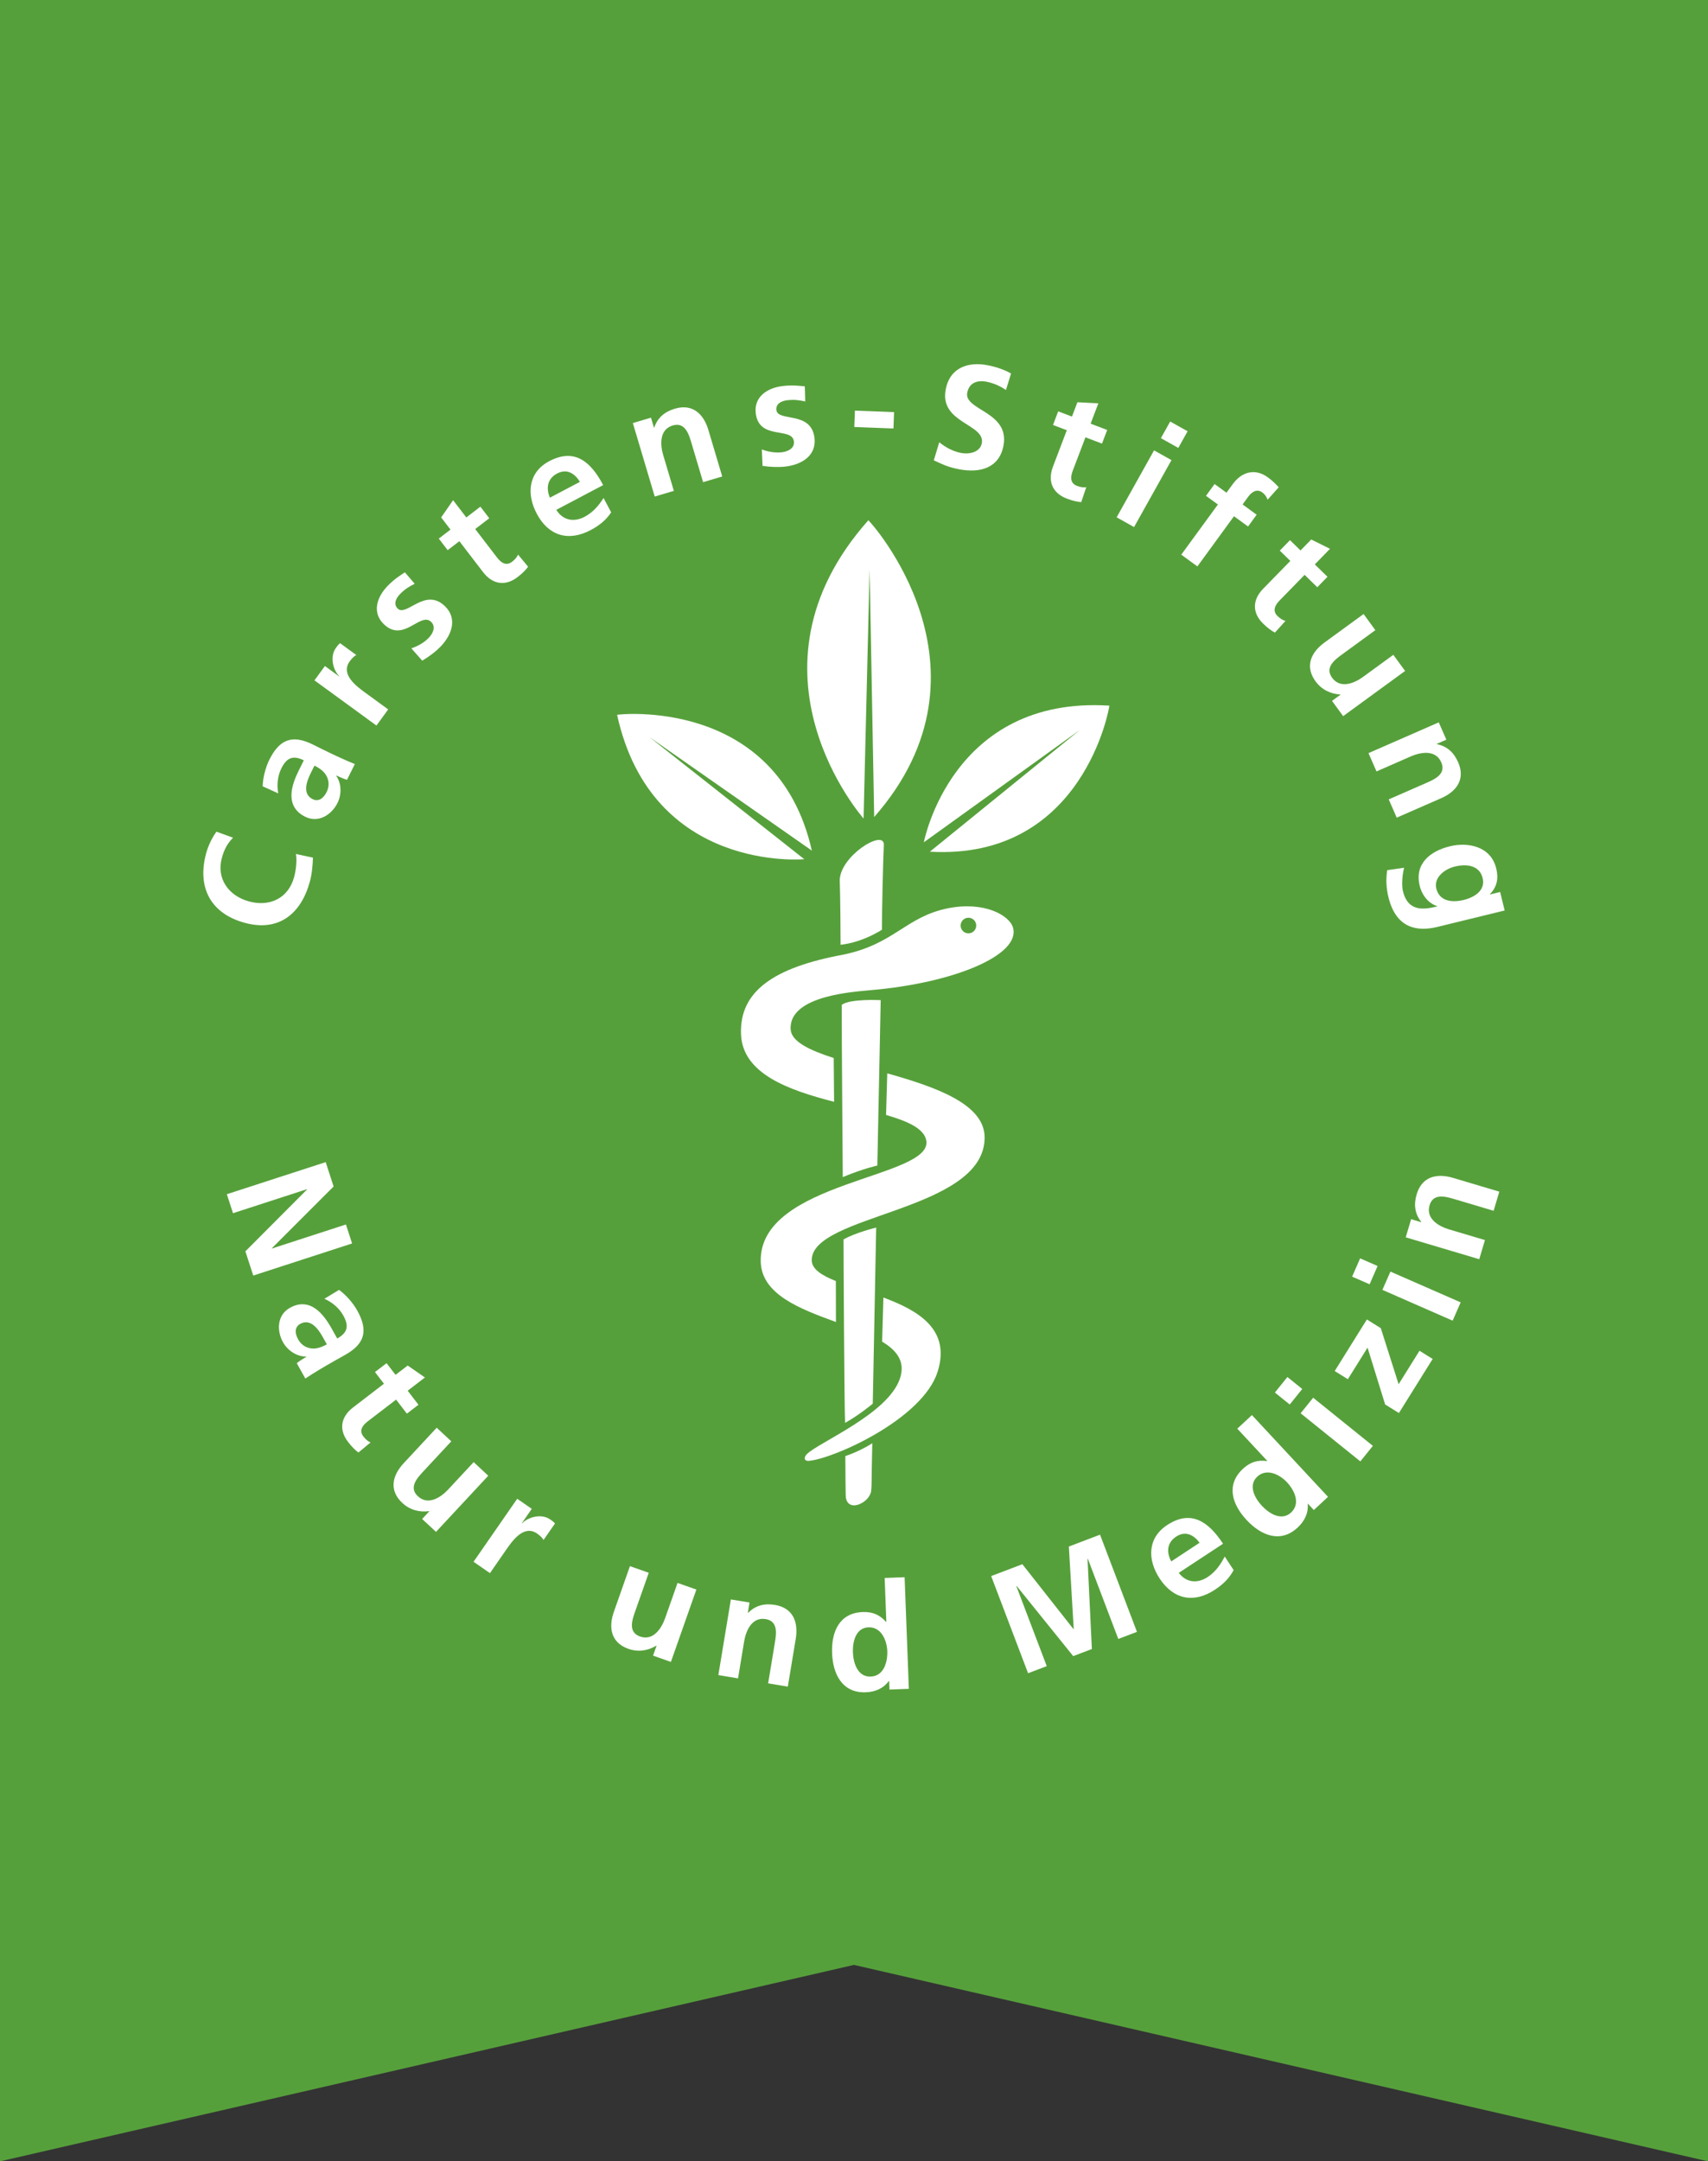 <?xml version="1.0" encoding="UTF-8"?> <!-- Generator: Adobe Illustrator 23.0.6, SVG Export Plug-In . SVG Version: 6.00 Build 0) --> <svg xmlns="http://www.w3.org/2000/svg" xmlns:xlink="http://www.w3.org/1999/xlink" id="Ebene_1" x="0px" y="0px" viewBox="0 0 200 253" style="enable-background:new 0 0 200 253;" xml:space="preserve"><rect x="0" y="0" width="200" height="253" fill="#333333" stroke="none"/> <style type="text/css"> .st0{fill:#56A03B;} .st1{fill:#FFFFFF;} </style> <polygon class="st0" points="0,0 0,253 99.997,230.006 200,253 200,0 "></polygon> <g> <path class="st1" d="M94.178,100.575c0,0-17.842,1.655-21.919-16.898c-0.013-0.057,18.729-2.186,22.806,15.893L76.04,86.278 L94.178,100.575z"></path> <path class="st1" d="M108.179,98.595c0,0,3.246-17.16,21.718-15.994c0.059,0.003-2.98,18.133-21.015,17.096l17.567-14.252 L108.179,98.595z"></path> <path class="st1" d="M101.121,95.813c0,0-15.208-17.162,0.558-34.913c0.049-0.055,15.972,17.331,0.684,34.74l-0.533-29.008 L101.121,95.813z"></path> <path class="st1" d="M103.443,151.886l-0.15,5.159c1.509,0.911,2.449,2.007,2.268,3.533c-0.514,4.27-8.554,7.712-10.793,9.387 c-0.731,0.533-0.699,1.1-0.02,1.035c2.989-0.289,13.301-4.922,15.042-10.422C111.352,155.641,107.569,153.416,103.443,151.886 M89.078,147.695c0.099,3.808,4.551,5.507,8.806,7.054l-0.01-4.794c-1.603-0.64-2.732-1.342-2.821-2.332 c-0.286-5.508,20.226-5.733,20.243-14.462c0.007-3.926-5.705-5.91-11.401-7.518l-0.141,4.87c2.567,0.743,4.458,1.604,4.71,2.989 C109.265,137.946,88.835,138.202,89.078,147.695 M114.312,108.342c0,0.506-0.407,0.914-0.912,0.914 c-0.506,0-0.914-0.408-0.914-0.914c0-0.504,0.408-0.914,0.914-0.914C113.905,107.428,114.312,107.838,114.312,108.342 M118.619,108.583c-0.41-1.433-3.365-3.125-7.655-2.254c-4.909,0.998-6.217,4.168-12.193,5.414 c-8.245,1.515-12.174,4.334-12.003,9.288c0.161,4.657,5.537,6.562,10.901,7.941l-0.045-5.124c-2.864-0.922-4.949-1.925-5.041-3.34 c-0.262-4.065,7.759-4.423,9.404-4.606C111.733,115.064,119.535,111.79,118.619,108.583"></path> <path class="st1" d="M98.775,145.089c-0.008,1.159,0.097,20.159,0.181,21.469c1.678-0.932,3.241-2.249,3.241-2.249l0.401-20.614 C102.598,143.697,100.102,144.305,98.775,145.089"></path> <path class="st1" d="M103.273,108.83c-0.005-2.12,0.119-7.741,0.222-10.009c-0.092-1.747-5.12,1.411-5.164,4.213 c0,0,0.082,2.236,0.099,7.56C101.071,110.299,103.273,108.83,103.273,108.83"></path> <path class="st1" d="M98.985,170.446c0.01,1.211,0.018,4.546,0.062,4.841c0.272,1.834,2.81,0.595,2.962-0.769 c0.082-0.756,0.025-1.01,0.134-5.577C102.143,168.939,100.827,169.824,98.985,170.446"></path> <path class="st1" d="M102.732,136.436c0.129-6.059,0.292-14.145,0.395-19.361c0,0-3.637-0.197-4.563,0.559 c0,5.507,0.077,13.359,0.121,20.154C101.138,136.769,102.732,136.436,102.732,136.436"></path> <path class="st1" d="M173.214,147.399l0.667-2.239l-4.212-1.253c-1.102-0.328-2.753-1.201-2.271-2.822 c0.427-1.438,1.855-1.031,2.906-0.721l4.593,1.367l0.667-2.239l-5.431-1.616c-1.939-0.576-3.64-0.118-4.245,1.922 c-0.348,1.169-0.247,2.236,0.529,3.23l-0.01,0.035l-1.169-0.348l-0.632,2.123L173.214,147.399z M160.375,150.334l0.936-2.14 l-2.044-0.894l-0.939,2.14L160.375,150.334z M170.1,154.591l0.939-2.14l-8.225-3.602l-0.939,2.14L170.1,154.591z M157.828,161.446 l2.307-3.696l2.058,6.649l1.614,1.006l3.951-6.33l-1.539-0.961l-2.446,3.919l-2.088-6.565l-1.628-1.015l-3.766,6.036 L157.828,161.446z M151.023,164.408l1.465-1.819l-1.739-1.401l-1.465,1.819L151.023,164.408z M159.291,171.067l1.467-1.819 l-6.992-5.634l-1.467,1.821L159.291,171.067z M153.845,176.76l1.66-1.544l-8.91-9.572l-1.712,1.593l3.504,3.765l-0.025,0.024 c-1.094-0.15-1.965,0.114-2.821,0.911c-2.018,1.878-1.26,4.175,0.427,5.987c1.675,1.799,3.96,2.767,5.975,0.892 c0.805-0.749,1.27-1.658,1.186-2.77l0.025-0.024L153.845,176.76z M147.759,176.26c-0.82-0.88-1.645-2.379-0.533-3.412 c1.097-1.02,2.624-0.25,3.479,0.667c0.868,0.932,1.614,2.476,0.479,3.533C150.058,178.092,148.602,177.167,147.759,176.26 M143.411,182.203c-0.46,0.889-1.047,1.774-1.994,2.397c-1.21,0.798-2.505,0.667-3.388-0.484l5.184-3.412 c-1.724-2.622-3.766-4.013-6.548-2.182c-2.33,1.534-2.301,4.084-0.874,6.254c1.621,2.461,4,2.94,6.476,1.309 c1.048-0.689,1.73-1.431,2.186-2.293L143.411,182.203z M137.15,182.774c-0.576-1.062-0.521-2.184,0.573-2.903 c1.092-0.721,2.066-0.19,2.747,0.717L137.15,182.774z M120.385,195.864l2.186-0.83l-3.556-9.354l0.02-0.045l6.634,8.225l2.184-0.83 l-0.506-10.553l0.035-0.012l3.566,9.387l2.186-0.83l-4.324-11.376l-3.652,1.388l0.571,9.649l-0.03,0.013l-5.984-7.593l-3.652,1.388 L120.385,195.864z M104.154,197.776l2.268-0.086l-0.497-13.066l-2.335,0.089l0.195,5.139l-0.035,0.002 c-0.729-0.827-1.566-1.196-2.733-1.152c-2.75,0.104-3.677,2.338-3.583,4.813c0.092,2.456,1.189,4.682,3.943,4.578 c1.097-0.042,2.043-0.427,2.705-1.324l0.035-0.002L104.154,197.776z M99.873,193.42c-0.045-1.203,0.309-2.874,1.823-2.931 c1.5-0.055,2.152,1.524,2.202,2.779c0.045,1.272-0.395,2.928-1.945,2.987C100.417,196.314,99.919,194.658,99.873,193.42 M84.116,196.081l2.305,0.383l0.717-4.334c0.188-1.136,0.848-2.881,2.518-2.605c1.478,0.245,1.253,1.71,1.073,2.792l-0.783,4.731 l2.305,0.383l0.926-5.589c0.331-1.996-0.336-3.627-2.434-3.975c-1.204-0.198-2.249,0.035-3.141,0.929l-0.034-0.005l0.2-1.204 l-2.186-0.361L84.116,196.081z M81.542,186.067l-2.204-0.776l-1.46,4.144c-0.383,1.085-1.336,2.691-2.931,2.13 c-1.414-0.499-0.937-1.902-0.573-2.938l1.593-4.522l-2.204-0.776l-1.881,5.344c-0.672,1.91-0.299,3.63,1.707,4.336 c1.152,0.407,2.291,0.215,3.254-0.37l0.034,0.012l-0.405,1.152l2.088,0.736L81.542,186.067z M55.452,182.816l1.92,1.332 l1.876-2.708c0.736-1.062,2.086-3.01,3.649-1.925c0.343,0.239,0.647,0.533,0.749,0.751l1.342-1.932 c-0.161-0.197-0.363-0.336-0.548-0.465c-1.147-0.795-2.74-0.18-3.303,0.449l-0.029-0.02l1.162-1.677l-1.705-1.181L55.452,182.816z M57.174,172.744l-1.71-1.593l-2.994,3.217c-0.785,0.842-2.3,1.932-3.538,0.779c-1.097-1.02-0.101-2.118,0.648-2.921l3.267-3.509 l-1.71-1.591l-3.862,4.148c-1.378,1.48-1.722,3.207-0.166,4.655c0.894,0.832,2.014,1.112,3.131,0.961l0.025,0.024l-0.832,0.894 l1.621,1.509L57.174,172.744z M41.334,164.759c-1.411,1.082-1.695,2.574-0.581,4.025c0.425,0.553,0.808,0.942,1.216,1.243 l1.425-1.181c-0.274-0.097-0.586-0.363-0.842-0.695c-0.541-0.706-0.101-1.305,0.509-1.772l3.321-2.547l1.262,1.645l1.356-1.04 l-1.262-1.645l2.019-1.549l-2.016-1.398l-1.425,1.09l-1.052-1.367l-1.356,1.038l1.05,1.369L41.334,164.759z M35.154,154.97 c1.203-0.672,2.112,0.596,2.622,1.51l0.494,0.882c-0.61,0.339-1.223,0.563-1.851,0.475c-0.605-0.082-1.151-0.415-1.5-1.04 C34.51,156.069,34.485,155.343,35.154,154.97 M37.984,152.031c0.9,0.395,1.72,1.075,2.206,1.944 c0.672,1.201,0.561,2.001-0.702,2.708l-0.63-1.127c-0.477-0.852-1.114-1.814-1.929-2.377c-0.815-0.564-1.814-0.743-2.985-0.089 c-1.492,0.833-1.572,2.656-0.798,4.042c0.519,0.927,1.576,1.675,2.708,1.661l0.017,0.03c-0.235,0.153-0.753,0.442-1.122,0.748 l1.005,1.794c0.583-0.385,1.114-0.722,1.7-1.07c0.569-0.338,1.154-0.685,1.945-1.127l1.005-0.563 c2.313-1.294,2.75-2.836,1.414-5.224c-0.485-0.867-1.309-1.804-2.117-2.392L37.984,152.031z M26.563,139.791l0.721,2.223 l8.657-2.81l0.012,0.034l-7.219,7.239l0.921,2.836l11.574-3.758l-0.721-2.221l-8.657,2.81l-0.012-0.034l7.225-7.222l-0.927-2.852 L26.563,139.791z"></path> <path class="st1" d="M175.66,104.414l-1.184,0.289l-0.01-0.035c0.847-0.872,1.018-1.863,0.736-3.015 c-0.637-2.609-3.323-3.101-5.423-2.589c-2.34,0.569-4.164,2.058-3.536,4.631c0.309,1.27,1.201,2.13,2.049,2.37l0.008,0.035 c-1.505,0.368-3.415,0.709-4.027-1.798c-0.173-0.712-0.06-1.942,0.143-2.726l-1.979,0.284c-0.19,1.196-0.076,2.263,0.144,3.16 c0.892,3.659,3.36,4.062,5.732,3.482l7.875-1.922L175.66,104.414z M168.186,104.012c-0.318-1.305,0.986-2.288,2.172-2.577 c1.339-0.326,2.881-0.181,3.257,1.359c0.321,1.322-0.758,2.197-2.249,2.558C169.913,105.707,168.534,105.434,168.186,104.012 M160.247,88.159l0.936,2.142l4.025-1.762c1.055-0.46,2.878-0.858,3.556,0.69c0.6,1.372-0.748,1.984-1.755,2.422l-4.393,1.923 l0.936,2.139l5.191-2.271c1.855-0.81,2.857-2.258,2.004-4.206c-0.489-1.119-1.253-1.868-2.49-2.128l-0.013-0.032l1.119-0.489 l-0.889-2.029L160.247,88.159z M164.531,78.54l-1.378-1.888l-3.55,2.589c-0.929,0.679-2.624,1.462-3.618,0.096 c-0.884-1.213,0.302-2.1,1.191-2.747l3.872-2.826l-1.376-1.888l-4.579,3.338c-1.635,1.193-2.3,2.824-1.047,4.541 c0.719,0.986,1.766,1.475,2.891,1.539l0.024,0.029l-0.988,0.719l1.304,1.787L164.531,78.54z M147.903,68.926 c-1.241,1.273-1.31,2.789,0,4.069c0.499,0.487,0.936,0.813,1.381,1.057l1.24-1.371c-0.282-0.059-0.633-0.277-0.932-0.569 c-0.635-0.62-0.286-1.278,0.249-1.828l2.923-2.994l1.487,1.45l1.191-1.225l-1.483-1.448l1.779-1.821l-2.196-1.095l-1.257,1.285 l-1.233-1.206l-1.193,1.225l1.235,1.204L147.903,68.926z M138.323,64.926l1.887,1.376l4.285-5.873l1.648,1.201l1.006-1.379 l-1.646-1.203l0.657-0.9c0.412-0.563,1.011-0.969,1.645-0.507c0.407,0.299,0.534,0.627,0.633,0.848l1.295-1.448 c-0.307-0.353-0.79-0.813-1.268-1.162c-1.493-1.087-3.047-0.669-4.107,0.781l-0.741,1.015l-1.394-1.016l-1.005,1.381l1.394,1.015 L138.323,64.926z M135.937,51.289l2.039,1.141l1.087-1.949l-2.038-1.139L135.937,51.289z M130.756,60.555l2.039,1.141l4.381-7.838 l-2.041-1.139L130.756,60.555z M123.296,54.629c-0.633,1.663-0.091,3.081,1.621,3.734c0.653,0.245,1.184,0.375,1.69,0.417 l0.591-1.752c-0.284,0.059-0.69,0-1.084-0.151c-0.828-0.316-0.771-1.058-0.499-1.776l1.488-3.911l1.937,0.737l0.608-1.598 l-1.94-0.737l0.905-2.379l-2.451-0.128l-0.638,1.677l-1.613-0.611l-0.606,1.596l1.614,0.613L123.296,54.629z M118.391,43.721 c-0.816-0.457-1.749-0.779-2.775-0.974c-2.107-0.403-4.368,0.175-4.877,2.846c-0.758,3.956,4.66,4.02,4.225,6.295 c-0.207,1.08-1.509,1.309-2.416,1.136c-0.944-0.18-1.829-0.653-2.565-1.255l-0.637,2.117c1.127,0.517,1.677,0.8,2.977,1.048 c2.416,0.462,4.675-0.133,5.177-2.755c0.768-4.007-4.64-4.138-4.24-6.207c0.247-1.302,1.379-1.458,2.201-1.3 c0.84,0.161,1.645,0.509,2.333,0.979L118.391,43.721z M104.619,50.157l0.072-1.917l-4.583-0.175l-0.072,1.917L104.619,50.157z M94.242,45.226c-0.744-0.074-1.475-0.165-2.565-0.04c-1.819,0.208-3.403,1.248-3.183,3.173c0.368,3.222,4.269,1.566,4.469,3.314 c0.099,0.867-0.811,1.198-1.399,1.267c-0.798,0.091-1.586-0.047-2.355-0.328l0.081,1.922c0.874,0.129,1.792,0.181,2.676,0.081 c1.888-0.217,3.647-1.26,3.409-3.338c-0.368-3.222-4.301-1.858-4.463-3.279c-0.087-0.761,0.632-1.073,1.255-1.146 c0.85-0.096,1.384-0.017,2.123,0.144L94.242,45.226z M76.667,58.126l2.239-0.665l-1.253-4.21c-0.328-1.104-0.499-2.965,1.122-3.447 c1.436-0.427,1.876,0.988,2.189,2.043l1.367,4.595l2.239-0.665l-1.616-5.431c-0.576-1.939-1.89-3.113-3.928-2.506 c-1.171,0.349-2.009,1.016-2.417,2.211l-0.034,0.01l-0.348-1.169l-2.122,0.632L76.667,58.126z M70.677,58.296 c-0.543,0.84-1.211,1.663-2.212,2.194c-1.28,0.675-2.557,0.422-3.325-0.808l5.488-2.898c-1.463-2.775-3.361-4.356-6.308-2.802 c-2.468,1.302-2.684,3.842-1.472,6.14c1.374,2.606,3.699,3.311,6.32,1.927c1.11-0.586,1.86-1.258,2.396-2.071L70.677,58.296z M64.39,58.26c-0.469-1.112-0.306-2.224,0.85-2.834c1.157-0.61,2.075,0.01,2.666,0.979L64.39,58.26z M56.57,66.976 c1.082,1.411,2.574,1.695,4.027,0.581c0.554-0.423,0.941-0.808,1.243-1.216l-1.181-1.426c-0.097,0.274-0.363,0.588-0.695,0.842 c-0.706,0.541-1.305,0.102-1.772-0.507l-2.547-3.321l1.646-1.263l-1.04-1.357l-1.646,1.263l-1.549-2.021l-1.398,2.016l1.094,1.428 l-1.371,1.05l1.04,1.356l1.369-1.05L56.57,66.976z M47.41,66.993c-0.623,0.413-1.248,0.803-2.014,1.589 c-1.28,1.309-1.85,3.115-0.465,4.467c2.32,2.268,4.297-1.482,5.557-0.249c0.625,0.608,0.129,1.44-0.286,1.865 c-0.559,0.575-1.258,0.963-2.033,1.231l1.275,1.44c0.759-0.455,1.505-0.993,2.127-1.63c1.327-1.361,2.033-3.279,0.536-4.741 c-2.322-2.266-4.511,1.275-5.534,0.276c-0.549-0.536-0.186-1.23,0.252-1.68c0.596-0.61,1.062-0.887,1.735-1.228L47.41,66.993z M44.079,84.93l1.376-1.888L42.792,81.1c-1.042-0.758-2.958-2.155-1.838-3.691c0.247-0.338,0.549-0.635,0.771-0.734l-1.902-1.386 c-0.2,0.156-0.344,0.354-0.477,0.536c-0.823,1.127-0.247,2.733,0.368,3.311l-0.02,0.03l-1.648-1.203l-1.223,1.677L44.079,84.93z M36.607,93.545c-1.233-0.611-0.699-2.078-0.234-3.017l0.45-0.905c0.625,0.312,1.156,0.69,1.438,1.26 c0.274,0.544,0.307,1.184-0.01,1.824C37.878,93.456,37.294,93.886,36.607,93.545 M32.582,92.87 c-0.181-0.966-0.082-2.026,0.359-2.916c0.613-1.235,1.337-1.594,2.634-0.951l-0.575,1.156c-0.435,0.875-0.869,1.944-0.874,2.935 c-0.005,0.989,0.41,1.917,1.613,2.513c1.529,0.761,3.079-0.202,3.785-1.623c0.474-0.952,0.494-2.248-0.156-3.175l0.015-0.03 c0.259,0.106,0.79,0.371,1.25,0.504l0.916-1.843c-0.648-0.264-1.226-0.514-1.843-0.801c-0.601-0.279-1.218-0.566-2.029-0.969 l-1.03-0.512c-2.374-1.179-3.894-0.669-5.112,1.784c-0.442,0.889-0.751,2.1-0.779,3.098L32.582,92.87z M34.648,99.962 c0.136,0.633,0.042,1.781-0.208,2.706c-0.679,2.506-2.881,3.503-5.27,2.854c-2.407-0.652-3.849-2.668-3.193-5.088 c0.228-0.842,0.564-1.618,1.31-2.374l-1.94-0.706c-0.568,0.768-0.998,1.752-1.208,2.527c-1.078,3.99,0.512,7.057,4.534,8.146 c3.971,1.075,6.589-1.053,7.618-4.857c0.24-0.892,0.323-1.863,0.353-2.777L34.648,99.962z"></path> </g> </svg> 